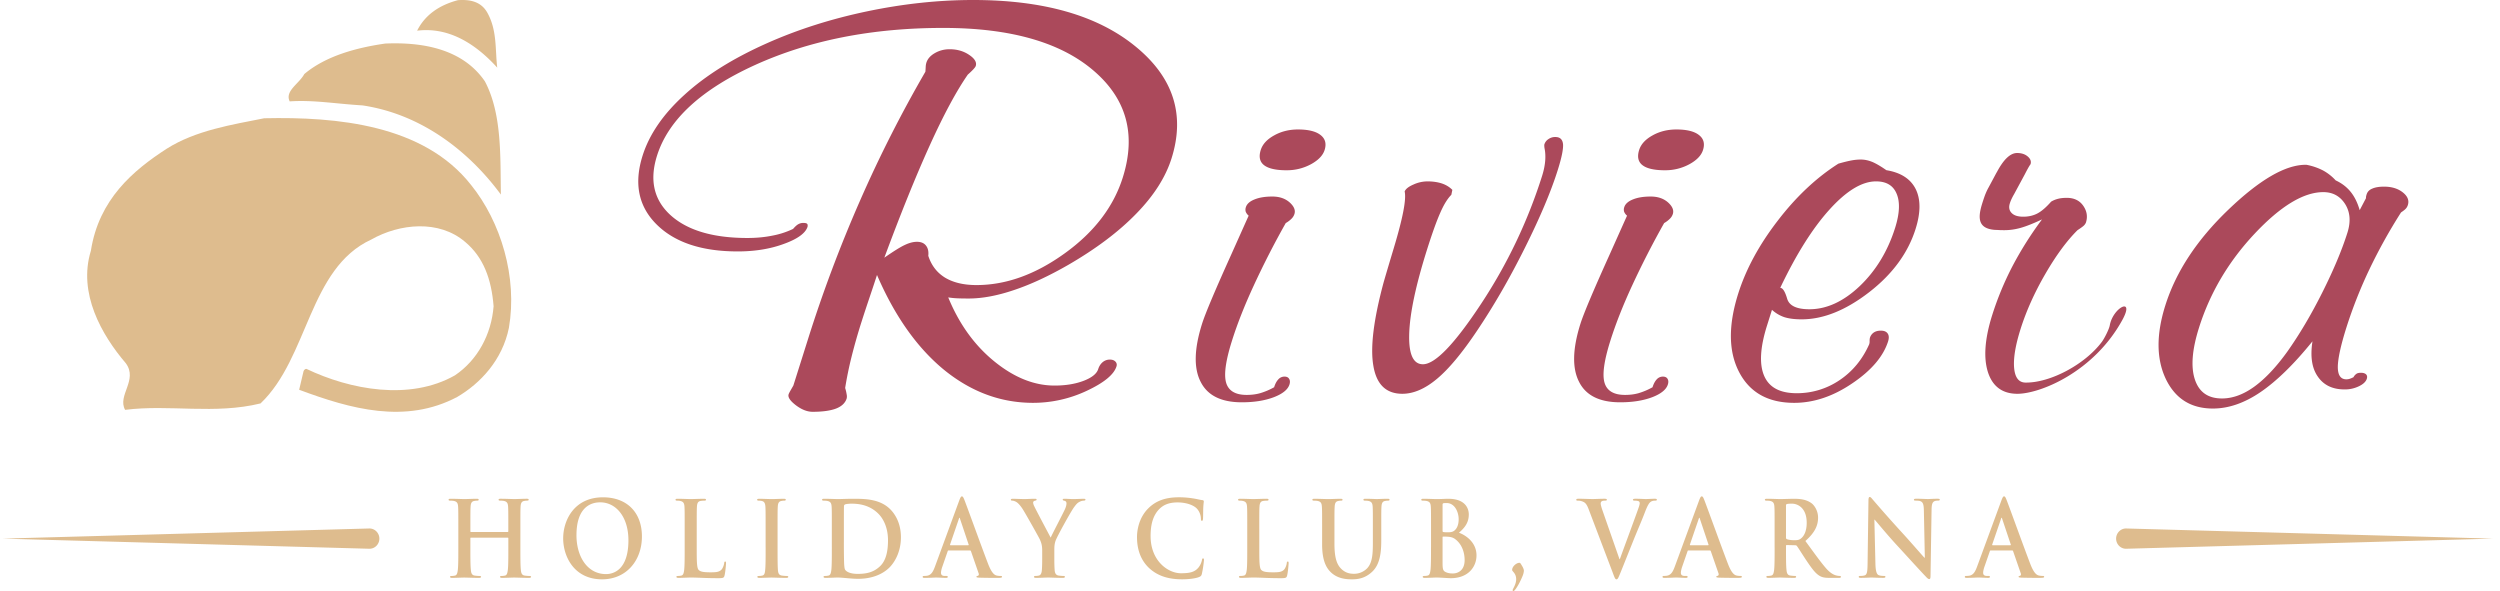 <svg width="203" height="48" viewBox="0 0 203 48" fill="none" xmlns="http://www.w3.org/2000/svg">
    <path fill-rule="evenodd" clip-rule="evenodd" d="M71.212 22.328c-.109.34-.3.925-.58 1.752-.281.834-.498 1.493-.652 1.978a46.891 46.891 0 0 0-.849 2.974 30.05 30.05 0 0 0-.504 2.472c.062.197.097.365.121.516a.753.753 0 0 1 .002.334c-.115.363-.397.638-.855.818-.455.175-1.098.266-1.906.266-.437 0-.889-.174-1.362-.531-.466-.356-.666-.652-.592-.887.019-.06.068-.16.149-.303l.236-.41 1.192-3.776a110.514 110.514 0 0 1 4.23-11.255 104.604 104.604 0 0 1 5.3-10.452c.017-.197.022-.348.028-.454.01-.114.03-.205.053-.281.099-.31.323-.569.692-.78.358-.206.756-.311 1.192-.311.605 0 1.136.151 1.582.454.456.303.636.607.542.903-.038.121-.241.34-.603.666l-.033.024c-.928 1.334-1.961 3.252-3.103 5.77-1.142 2.519-2.368 5.56-3.684 9.109.74-.515 1.295-.864 1.659-1.032.366-.174.695-.258.989-.258.338 0 .58.107.737.312.165.212.221.485.184.826.247.766.692 1.358 1.354 1.768.665.402 1.516.607 2.557.607 2.401 0 4.788-.858 7.173-2.58 2.382-1.713 3.956-3.768 4.708-6.15 1.108-3.511.306-6.408-2.4-8.707-2.7-2.298-6.767-3.443-12.184-3.443-5.755 0-10.83 1.001-15.24 2.995-4.411 2.003-7.073 4.46-7.995 7.38-.624 1.98-.26 3.587 1.093 4.824 1.362 1.235 3.441 1.858 6.252 1.858.712 0 1.388-.062 2.017-.19a6.726 6.726 0 0 0 1.685-.546c.166-.19.305-.319.433-.387a.812.812 0 0 1 .396-.1c.16 0 .26.023.307.069.049.046.06.122.04.243-.164.516-.801.986-1.915 1.389-1.108.41-2.355.614-3.752.614-2.934 0-5.13-.736-6.598-2.2-1.468-1.464-1.841-3.322-1.131-5.573.548-1.737 1.681-3.383 3.402-4.945 1.712-1.563 3.93-2.95 6.643-4.163 2.526-1.13 5.245-1.995 8.17-2.61C73.315.312 76.189 0 79.017 0 84.736 0 89.133 1.26 92.2 3.77c3.077 2.51 4.051 5.536 2.928 9.093-.48 1.524-1.435 3.026-2.867 4.49-1.422 1.464-3.266 2.85-5.52 4.156-1.574.903-3.035 1.585-4.397 2.04-1.365.463-2.593.69-3.686.69-.454 0-.798-.008-1.034-.022a6.549 6.549 0 0 1-.628-.068c.885 2.154 2.127 3.883 3.74 5.195 1.614 1.313 3.24 1.964 4.894 1.964.9 0 1.687-.129 2.364-.387.668-.258 1.061-.576 1.18-.949.074-.234.196-.424.366-.568a.894.894 0 0 1 .59-.205c.187 0 .339.053.446.167.1.107.13.236.082.387-.21.667-1.016 1.326-2.413 1.98a10.214 10.214 0 0 1-4.355.978c-2.633 0-5.036-.895-7.23-2.677-2.183-1.79-4.005-4.361-5.448-7.706zm33.192-4.217a70.381 70.381 0 0 0-2.595 5.066c-.755 1.632-1.342 3.126-1.772 4.49-.506 1.601-.667 2.73-.478 3.398.19.667.752 1.002 1.667 1.002.401 0 .771-.046 1.113-.145a5.408 5.408 0 0 0 1.12-.478c.088-.28.201-.492.346-.644a.662.662 0 0 1 .496-.22c.178 0 .301.06.371.174.079.122.093.274.032.47-.13.41-.561.759-1.279 1.032-.726.273-1.588.41-2.592.41-1.673 0-2.787-.554-3.343-1.669-.567-1.106-.524-2.677.118-4.71.256-.811 1.043-2.684 2.37-5.62.599-1.334 1.063-2.38 1.413-3.154a.841.841 0 0 1-.237-.319.608.608 0 0 1 .011-.371c.084-.265.319-.478.706-.63.389-.16.874-.234 1.443-.234.58 0 1.044.159 1.406.478.353.319.487.63.388.94a.908.908 0 0 1-.235.38 2.148 2.148 0 0 1-.469.356v-.002zm.082-4.285c-.872 0-1.478-.136-1.837-.409-.359-.273-.449-.69-.277-1.237.151-.478.515-.871 1.097-1.19.572-.32 1.218-.477 1.929-.477.837 0 1.447.151 1.824.447.387.295.499.705.336 1.22-.142.447-.511.827-1.103 1.153a4.077 4.077 0 0 1-1.97.492l.001.001zm9.571 1.722c.082-.205.32-.395.711-.562a2.767 2.767 0 0 1 1.131-.258c.453 0 .852.06 1.199.175.344.12.618.295.833.515l-.083.402c-.298.295-.6.774-.891 1.44-.299.668-.657 1.663-1.074 2.982-.912 2.889-1.399 5.164-1.454 6.833-.055 1.669.313 2.503 1.113 2.503.988 0 2.561-1.63 4.712-4.891a41.559 41.559 0 0 0 4.965-10.406c.27-.856.333-1.615.192-2.267-.016-.144-.022-.243-.007-.29a.795.795 0 0 1 .332-.431.943.943 0 0 1 .56-.167c.381 0 .587.198.623.592.028.386-.113 1.092-.433 2.1-.549 1.745-1.439 3.853-2.671 6.318-1.233 2.472-2.529 4.716-3.9 6.75-1.191 1.774-2.268 3.071-3.233 3.876-.969.811-1.905 1.213-2.812 1.213-1.317 0-2.099-.758-2.352-2.267-.263-1.509.022-3.762.826-6.757.192-.668.469-1.6.829-2.799.736-2.442 1.033-3.974.885-4.604h-.001zm21.073 2.563a71.235 71.235 0 0 0-2.596 5.066c-.754 1.632-1.342 3.126-1.772 4.49-.506 1.601-.667 2.73-.477 3.398.19.667.751 1.002 1.667 1.002.401 0 .77-.046 1.113-.145a5.437 5.437 0 0 0 1.121-.478c.088-.28.2-.492.345-.644a.665.665 0 0 1 .497-.22c.177 0 .301.06.372.174.078.122.091.274.029.47-.129.41-.56.759-1.277 1.032-.726.273-1.589.41-2.594.41-1.672 0-2.787-.554-3.341-1.669-.567-1.106-.526-2.677.115-4.71.257-.811 1.044-2.684 2.371-5.62.599-1.334 1.063-2.38 1.413-3.154a.827.827 0 0 1-.236-.319.6.6 0 0 1 .01-.371c.084-.265.32-.478.706-.63.388-.16.875-.234 1.443-.234.579 0 1.044.159 1.406.478.353.319.486.63.389.94a.92.92 0 0 1-.236.38 2.14 2.14 0 0 1-.468.356v-.002zm.081-4.285c-.872 0-1.478-.136-1.836-.409-.358-.273-.449-.69-.277-1.237.152-.478.516-.871 1.097-1.19.572-.32 1.219-.477 1.93-.477.836 0 1.446.151 1.824.447.388.295.498.705.334 1.22-.14.447-.509.827-1.102 1.153a4.073 4.073 0 0 1-1.969.492l-.001.001zm9.342 9.548c.205 0 .389.288.561.872.165.577.767.865 1.807.865 1.405 0 2.77-.629 4.09-1.88 1.311-1.252 2.271-2.83 2.871-4.726.368-1.167.412-2.092.126-2.767-.276-.676-.837-1.01-1.673-1.01-1.147 0-2.404.766-3.783 2.292-1.379 1.524-2.708 3.647-3.998 6.354h-.001zm-.669 1.783-.399 1.267c-.566 1.79-.641 3.154-.235 4.095.405.94 1.279 1.41 2.64 1.41a6.159 6.159 0 0 0 3.484-1.061c1.061-.713 1.856-1.683 2.405-2.912a.878.878 0 0 0 .035-.197 1.346 1.346 0 0 1 .018-.31.805.805 0 0 1 .33-.456c.156-.1.339-.144.562-.144.267 0 .447.075.557.235.104.152.117.365.034.63-.389 1.229-1.365 2.374-2.921 3.42-1.551 1.054-3.122 1.577-4.705 1.577-2.117 0-3.606-.834-4.475-2.502-.864-1.661-.887-3.785-.073-6.363.628-1.986 1.695-3.959 3.202-5.915 1.498-1.957 3.143-3.504 4.934-4.642.42-.12.766-.205 1.042-.258a4.11 4.11 0 0 1 .78-.076c.311 0 .627.069.942.198.313.136.688.356 1.133.667 1.167.19 1.965.704 2.38 1.532.413.834.411 1.91-.011 3.246-.618 1.956-1.879 3.67-3.773 5.134-1.894 1.463-3.718 2.198-5.471 2.198-.578 0-1.038-.06-1.403-.174a2.859 2.859 0 0 1-1.012-.598zm18.093-6.492c-1.447-.11-1.362-1.07-1.005-2.198.108-.342.198-.6.268-.767.073-.174.15-.334.232-.478l.629-1.175.055-.091c.545-1.024 1.088-1.532 1.632-1.532.364 0 .653.098.869.288.224.19.291.402.222.622-.127.174-.277.455-.464.818l-.876 1.623a4.598 4.598 0 0 0-.2.38 2.871 2.871 0 0 0-.14.357c-.1.319-.052.583.144.78.194.205.509.304.946.304.436 0 .821-.091 1.151-.265.342-.182.709-.5 1.111-.956.175-.106.36-.182.572-.235.204-.052.442-.075.7-.075.587 0 1.037.213 1.337.644.298.433.37.88.219 1.358a.731.731 0 0 1-.179.258c-.1.091-.272.213-.506.365-.866.857-1.74 2.047-2.619 3.563-.879 1.517-1.543 3.003-2.004 4.46-.422 1.335-.594 2.39-.522 3.178.073.78.383 1.168.918 1.175 2.023.029 4.832-1.48 6.196-3.295.217-.289.594-1.036.65-1.348.267-1.482 2.074-2.356 1.017-.432-2.326 4.233-6.683 5.985-8.515 5.985-1.21 0-2.012-.584-2.392-1.75-.375-1.176-.26-2.725.347-4.65.437-1.38.984-2.692 1.641-3.959a28.604 28.604 0 0 1 2.4-3.8c-.698.326-1.268.554-1.725.683-.46.13-.897.19-1.315.19-.151 0-.294 0-.425-.008-.132-.008-.253-.015-.368-.015l-.001-.002zm18.442 13.69c.873 0 1.746-.319 2.635-.963.888-.645 1.786-1.6 2.69-2.86.964-1.365 1.913-2.958 2.825-4.778.913-1.82 1.594-3.443 2.042-4.861.287-.91.22-1.683-.19-2.329-.412-.644-1.005-.963-1.769-.963-1.6 0-3.459 1.123-5.576 3.375-2.116 2.252-3.623 4.8-4.521 7.645-.558 1.767-.669 3.162-.334 4.186.341 1.032 1.068 1.548 2.197 1.548h.001zm7.354-4.642c-1.505 1.865-2.918 3.238-4.22 4.126-1.303.887-2.592 1.334-3.863 1.334-1.788 0-3.064-.804-3.835-2.419-.761-1.616-.774-3.602-.032-5.952.866-2.747 2.572-5.332 5.111-7.767 2.538-2.434 4.632-3.655 6.286-3.655h.054a4.863 4.863 0 0 1 1.388.478c.378.212.711.477.995.789.504.235.904.545 1.217.932.314.387.558.88.733 1.487l.513-.977c-.006-.038 0-.083.004-.13a1.43 1.43 0 0 1 .049-.182c.065-.204.212-.363.456-.462.239-.106.558-.159.958-.159.632 0 1.134.16 1.525.47.39.311.523.653.405 1.024a.743.743 0 0 1-.149.274c-.07.083-.2.189-.404.325a43.366 43.366 0 0 0-2.575 4.635 37.225 37.225 0 0 0-1.856 4.693c-.464 1.472-.696 2.541-.703 3.216 0 .675.233 1.008.695 1.008a.937.937 0 0 0 .281-.045c.09-.03.192-.075.298-.128a.754.754 0 0 1 .25-.281c.077-.053.201-.077.36-.077.189 0 .324.046.413.13.088.092.103.212.058.356-.074.235-.291.44-.637.606a2.582 2.582 0 0 1-1.176.259c-.969 0-1.695-.35-2.169-1.047-.484-.69-.619-1.647-.43-2.86v-.001z" fill="#AB495B"/>
    <path fill-rule="evenodd" clip-rule="evenodd" d="M21.453 9.603c5.914-.131 12.95.52 16.794 5.412 2.425 3.002 3.785 7.502 3.075 11.611-.533 2.61-2.306 4.5-4.199 5.609-4.199 2.218-8.633.98-12.832-.586l.355-1.5s.058-.196.236-.196c3.549 1.696 8.398 2.609 12.064.522 1.833-1.238 2.957-3.326 3.134-5.609-.177-2.217-.828-3.979-2.306-5.218-2.129-1.827-5.322-1.5-7.63-.196-5.084 2.347-5.084 9.589-8.988 13.306-3.725.914-7.391.066-10.998.522-.65-1.174 1.064-2.414.06-3.782-1.952-2.285-3.903-5.675-2.839-9.133.65-4.175 3.43-6.523 6.15-8.284 2.366-1.5 5.323-1.957 7.924-2.478z" fill="#DEBC8E"/>
    <path fill-rule="evenodd" clip-rule="evenodd" d="M31.271 3.537c2.956-.13 6.268.391 8.101 3.066 1.419 2.674 1.242 6.261 1.3 9.196-2.601-3.522-6.445-6.522-11.235-7.24-2.188-.13-3.962-.456-5.913-.326-.414-.847.768-1.434 1.183-2.217 1.774-1.5 4.316-2.152 6.564-2.478v-.001zM37.183.014c.887-.065 1.834.065 2.366.978.827 1.436.65 3 .827 4.5-1.715-1.891-3.902-3.326-6.505-3 .651-1.304 1.833-2.087 3.312-2.478zM162.487 42.118c.008-.034.024-.076.047-.076.024 0 .03.042.039.076l.705 2.104c.007.025 0 .051-.04.051h-1.44c-.031 0-.039-.026-.031-.06l.72-2.095zm-2.944 4.717c0 .07.048.087.149.087.408 0 .839-.027.925-.027.243 0 .579.027.829.027.087 0 .134-.017.134-.087 0-.051-.023-.069-.118-.069h-.117c-.243 0-.313-.11-.313-.261 0-.102.038-.306.117-.518l.423-1.221c.016-.052.03-.068.07-.068h1.745c.038 0 .063.016.078.059l.625 1.807c.04.102-.015.178-.069.195-.078.008-.11.026-.11.076 0 .059.094.059.235.07.625.017 1.198.017 1.479.017.289 0 .36-.017.36-.087 0-.059-.039-.069-.103-.069a1.61 1.61 0 0 1-.327-.033c-.164-.042-.392-.161-.689-.925-.501-1.297-1.753-4.767-1.94-5.234-.079-.194-.126-.27-.197-.27-.078 0-.124.094-.218.34l-1.964 5.344c-.156.424-.305.712-.667.763a2.45 2.45 0 0 1-.242.016c-.062 0-.094.018-.094.069l-.001-.001zm-7.345-4.64h.023c.149.16 1.01 1.22 1.862 2.138.813.88 1.815 1.992 2.308 2.502.086.094.18.188.267.188.071 0 .101-.076.101-.265l.085-5.36c.009-.476.071-.653.29-.721.094-.026.157-.026.235-.026.095 0 .141-.026.141-.077 0-.067-.079-.075-.179-.075-.384 0-.681.024-.767.024-.164 0-.54-.025-.948-.025-.117 0-.203.008-.203.076 0 .051.031.077.125.077.109 0 .297 0 .415.05.188.086.258.246.266.764l.078 3.816h-.039c-.133-.135-1.188-1.355-1.722-1.933a112.059 112.059 0 0 1-2.424-2.731c-.134-.152-.205-.262-.291-.262-.077 0-.102.119-.102.288l-.07 5.03c-.007.737-.039.983-.242 1.05-.11.035-.25.043-.352.043-.079 0-.125.017-.125.068 0 .077.07.087.172.087.408 0 .775-.026.846-.026.149 0 .461.026.97.026.109 0 .18-.017.18-.087 0-.051-.046-.069-.133-.069-.126 0-.274-.008-.407-.059-.157-.058-.258-.28-.274-.942l-.085-3.57-.001.001zm-7.175-1.145c0-.068.016-.102.07-.119.079-.025.219-.034.415-.034.462 0 1.197.34 1.197 1.552 0 .695-.226 1.087-.462 1.273-.14.11-.242.144-.555.144-.196 0-.43-.026-.595-.084-.054-.027-.07-.06-.07-.155v-2.578zm-.923 3.402c0 .78 0 1.458-.039 1.815-.032.246-.07.433-.228.467a1.2 1.2 0 0 1-.281.033c-.094 0-.124.026-.124.069 0 .059.054.087.156.087.313 0 .806-.027.954-.027.118 0 .696.027 1.15.027.103 0 .157-.028.157-.087 0-.043-.031-.069-.094-.069-.094 0-.265-.016-.384-.033-.233-.035-.282-.22-.305-.467-.039-.356-.039-1.035-.039-1.823v-.119c0-.05.023-.068.062-.068l.681.017c.054 0 .102.008.141.06.102.126.461.712.774 1.179.438.653.736 1.052 1.073 1.247.202.119.398.163.837.163h.743c.094 0 .149-.018.149-.087 0-.043-.032-.069-.094-.069-.063 0-.134-.008-.219-.025-.118-.025-.439-.085-.877-.576-.461-.526-1.001-1.29-1.697-2.238.789-.696 1.031-1.273 1.031-1.901 0-.569-.312-1.002-.531-1.164-.423-.313-.947-.363-1.44-.363-.243 0-.838.025-1.104.025-.163 0-.657-.025-1.072-.025-.117 0-.172.017-.172.076 0 .06.047.077.133.077.109 0 .242.009.305.025.258.059.32.195.336.483.016.272.016.501.016 1.8v1.492l.002-.001zm-6.158-2.334c.008-.033.023-.075.047-.075.023 0 .031.041.039.075l.704 2.105c.007.025 0 .05-.039.05h-1.44c-.031 0-.04-.025-.031-.06l.719-2.095h.001zm-2.943 4.718c0 .07.047.087.149.087.408 0 .838-.027.924-.027.242 0 .579.027.829.027.087 0 .133-.018.133-.087 0-.051-.023-.069-.117-.069h-.118c-.243 0-.312-.11-.312-.261 0-.103.04-.307.116-.518l.423-1.221c.016-.052.031-.069.07-.069h1.744c.041 0 .064.017.078.06l.627 1.807c.038.102-.016.178-.071.195-.077.008-.109.026-.109.076 0 .059.094.059.234.07.625.017 1.197.017 1.479.017.289 0 .36-.018.36-.087 0-.059-.04-.069-.101-.069-.094 0-.212-.008-.329-.033-.165-.043-.392-.162-.689-.925-.501-1.297-1.752-4.767-1.94-5.234-.078-.195-.126-.27-.196-.27-.079 0-.126.094-.22.34L136 45.989c-.156.424-.306.712-.666.763a2.47 2.47 0 0 1-.243.016c-.063 0-.094.017-.094.068h.002zm-7.004-6.26c0 .05.023.076.094.076.063 0 .189 0 .306.035.284.085.416.176.596.644l1.972 5.191c.149.402.196.52.297.52.109 0 .157-.136.36-.63.172-.424.54-1.348 1.04-2.596.423-1.042.634-1.501.939-2.3.211-.542.328-.685.43-.762.141-.102.305-.102.383-.102.078 0 .126-.017.126-.077 0-.059-.063-.076-.165-.076-.236 0-.602.025-.735.025-.103 0-.43-.025-.822-.025-.149 0-.219.017-.219.084 0 .061.063.069.133.069.102 0 .219.009.313.041.07.026.102.094.102.163 0 .075-.032.203-.07.313-.188.56-1.205 3.29-1.542 4.233h-.031l-1.347-3.86c-.109-.306-.179-.543-.179-.653 0-.076.024-.136.078-.178.063-.051.18-.06.305-.06.07 0 .118-.017.118-.077 0-.059-.087-.075-.181-.075-.391 0-.767.024-.962.024-.274 0-.721-.025-1.137-.025-.116 0-.203.008-.203.076l.001.001zm-5.21 5.707c0 .12.329.264.329.749 0 .196-.061.433-.228.738-.015.043-.061.103-.061.145 0 .043.039.085.061.085.048 0 .079-.05.133-.102.267-.332.517-.882.619-1.138a1.42 1.42 0 0 0 .102-.408c0-.093-.04-.227-.173-.44-.101-.17-.124-.212-.195-.212-.234 0-.587.289-.587.584zm-5.648-5.275c0-.092.015-.127.07-.145.078-.016.149-.016.258-.016.673 0 .979.746.979 1.315 0 .416-.119.722-.321.899-.134.127-.305.161-.564.161-.18 0-.297-.007-.368-.024-.031-.01-.054-.026-.054-.095v-2.095zm0 2.62c0-.04.015-.058.047-.058.117 0 .194 0 .336.009.305.016.485.076.649.204.595.45.76 1.171.76 1.696 0 .883-.595 1.086-.947 1.086-.181 0-.361-.01-.571-.102-.251-.111-.274-.254-.274-.815v-2.02zm-.939.825c0 .78 0 1.458-.039 1.815-.032.246-.071.433-.228.467a1.187 1.187 0 0 1-.281.033c-.094 0-.125.026-.125.068 0 .06.054.088.156.088.313 0 .807-.029.986-.029.236 0 .948.054 1.135.054 1.439 0 2.09-.944 2.09-1.85 0-1.002-.783-1.604-1.424-1.842.43-.373.798-.788.798-1.483 0-.451-.25-1.273-1.665-1.273-.267 0-.572.025-.956.025-.157 0-.649-.025-1.065-.025-.116 0-.172.017-.172.076 0 .06.047.076.133.076.11 0 .244.01.306.026.258.058.32.195.336.483.016.271.016.51.016 1.799v1.493l-.001-.001zm-9.633-3.877c0 .06.048.077.132.077.11 0 .244.009.307.025.258.059.32.195.335.483.017.272.017.51.017 1.807v1.23c0 1.239.296 1.867.697 2.257.571.561 1.322.586 1.736.586.508 0 1.072-.092 1.628-.612.656-.61.742-1.612.742-2.561v-.9c0-1.297 0-1.535.015-1.807.017-.297.079-.441.291-.483.093-.016.14-.025.226-.025.094 0 .141-.017.141-.077s-.055-.076-.165-.076c-.304 0-.798.025-.891.025-.008 0-.501-.025-.901-.025-.108 0-.164.017-.164.076 0 .06.047.077.134.077.085 0 .219.009.281.025.258.059.321.195.337.483.015.272.015.51.015 1.807v1.053c0 .881-.023 1.646-.453 2.112a1.472 1.472 0 0 1-1.08.458c-.266 0-.626-.034-.977-.347-.384-.34-.611-.859-.611-2.096V42.97c0-1.297 0-1.536.017-1.807.015-.297.078-.441.289-.483.093-.017.14-.026.226-.026.079 0 .125-.016.125-.076s-.055-.076-.172-.076c-.281 0-.775.025-.962.025-.236 0-.728-.025-1.143-.025-.117 0-.172.017-.172.076v-.001zm-4.311 2.392c0-1.297 0-1.535.016-1.807.016-.297.078-.441.289-.483a1.98 1.98 0 0 1 .305-.025c.094 0 .141-.017.141-.077s-.055-.076-.164-.076c-.306 0-.875.025-1.064.025-.211 0-.705-.025-1.072-.025-.117 0-.172.017-.172.076 0 .06.047.077.133.077.102 0 .196.009.258.025.258.059.321.195.336.483.016.272.016.51.016 1.807v1.493c0 .78 0 1.45-.038 1.807-.032.246-.071.433-.227.467a1.204 1.204 0 0 1-.282.033c-.094 0-.124.026-.124.068 0 .06.055.088.157.088.313 0 .806-.029.986-.029.634 0 1.15.054 2.277.054.407 0 .446-.043.493-.23.062-.247.117-.883.117-.977 0-.1-.007-.145-.063-.145-.063 0-.078.052-.087.129-.015.16-.109.398-.202.51-.196.228-.502.236-.916.236-.611 0-.814-.06-.947-.188-.165-.151-.165-.736-.165-1.823V42.97h-.001zm-9.929.646c0 .822.203 1.77.97 2.5.713.67 1.613.926 2.685.926.501 0 1.096-.058 1.408-.195.132-.06.164-.103.203-.247a8.704 8.704 0 0 0 .172-1.129c0-.066-.016-.126-.07-.126-.063 0-.078.035-.102.17a1.46 1.46 0 0 1-.266.56c-.313.39-.735.475-1.432.475-1.048 0-2.465-1.001-2.465-3.02 0-.83.15-1.637.72-2.206.345-.339.79-.526 1.471-.526.72 0 1.33.229 1.588.526.196.221.299.518.306.78 0 .119.016.187.078.187.07 0 .086-.068.094-.195.015-.17.007-.636.023-.917.016-.296.04-.399.04-.466 0-.051-.032-.094-.118-.102-.234-.026-.485-.102-.783-.143a7.052 7.052 0 0 0-1.134-.086c-1.166 0-1.91.34-2.473.9-.75.747-.916 1.756-.916 2.334h.001zm-7.699 1.806c0 .135 0 .491-.024.848-.015.246-.086.433-.242.467-.07.016-.166.033-.275.033-.085 0-.124.026-.124.068 0 .07.063.088.172.088.29 0 .782-.027.979-.027.211 0 .703.027 1.197.027.101 0 .164-.029.164-.088 0-.042-.038-.068-.126-.068-.11 0-.281-.016-.39-.033-.235-.035-.306-.22-.32-.467-.025-.357-.025-.713-.025-.848v-.696c0-.288 0-.552.117-.856.141-.365 1.237-2.358 1.496-2.698.171-.229.258-.33.422-.415a.802.802 0 0 1 .343-.102c.087 0 .15-.026.15-.085 0-.05-.055-.067-.141-.067-.148 0-.665.025-.837.025-.227 0-.478-.025-.735-.025-.094 0-.134.017-.134.076 0 .05.07.069.141.086.134.032.164.127.164.211 0 .11-.031.255-.11.441-.108.262-1.095 2.138-1.172 2.342-.126-.239-1.22-2.291-1.332-2.546a.826.826 0 0 1-.094-.288c0-.068.04-.136.11-.153.118-.034.173-.042.173-.094 0-.05-.04-.076-.118-.076-.352 0-.672.025-.836.025-.258 0-.847-.025-.988-.025-.094 0-.149.025-.149.076 0 .06.055.077.118.077.094 0 .227.05.33.11.15.093.344.305.54.619.274.442 1.322 2.308 1.377 2.443.102.246.18.433.18.9v.695zm-6.76-3.3c.007-.034.023-.076.047-.076.023 0 .032.041.038.075l.705 2.105c.008.025 0 .05-.04.05h-1.439c-.031 0-.039-.025-.031-.06l.719-2.095zm-2.944 4.716c0 .07.047.088.149.088.408 0 .838-.027.924-.027.243 0 .58.027.83.027.086 0 .132-.018.132-.088 0-.05-.023-.068-.117-.068h-.117c-.243 0-.313-.11-.313-.261 0-.103.039-.307.117-.518l.423-1.221c.015-.052.032-.069.07-.069h1.745c.039 0 .062.017.078.06l.626 1.807c.04.101-.015.178-.07.194-.079.009-.11.026-.11.076 0 .06.094.06.235.07.626.018 1.196.018 1.478.018.29 0 .36-.018.36-.088 0-.058-.038-.068-.101-.068-.094 0-.212-.008-.33-.033-.163-.043-.39-.162-.688-.925-.5-1.297-1.752-4.767-1.94-5.234-.078-.195-.126-.27-.196-.27-.077 0-.125.093-.219.34l-1.963 5.344c-.156.423-.305.711-.667.763a2.463 2.463 0 0 1-.242.016c-.063 0-.094.017-.094.068zm-6.399-4.011c0-.67 0-1.408.008-1.697 0-.093.023-.135.094-.17.062-.033.352-.06.509-.06.61 0 1.502.102 2.222.85.336.347.75 1.043.75 2.12 0 .882-.156 1.655-.657 2.12-.47.442-1.002.611-1.8.611-.618 0-.923-.178-1.025-.34-.063-.092-.079-.432-.086-.644a63.183 63.183 0 0 1-.015-1.722v-1.069zm-.978 1.629c0 .788 0 1.457-.038 1.815-.032.246-.07.432-.227.467-.07.016-.163.033-.282.033-.094 0-.125.026-.125.068 0 .06.054.087.156.087.313 0 .806-.028.986-.028.392 0 1.095.104 1.666.104 1.448 0 2.261-.603 2.622-1.002.438-.484.852-1.298.852-2.368 0-1.016-.368-1.721-.758-2.162-.853-.967-2.16-.967-3.139-.967-.468 0-.961.025-1.204.025-.22 0-.712-.025-1.127-.025-.118 0-.172.017-.172.076 0 .06.048.076.133.076.11 0 .243.01.306.026.258.058.32.195.336.483.015.271.015.51.015 1.799v1.493zm-5.375 0c0 .83 0 1.5-.04 1.857-.023.246-.07.39-.226.425-.07.016-.165.033-.282.033-.094 0-.125.026-.125.068 0 .06.055.087.157.087.313 0 .805-.026.984-.026.212 0 .705.026 1.222.026.086 0 .148-.028.148-.087 0-.042-.04-.068-.126-.068-.117 0-.289-.016-.398-.033-.235-.035-.29-.187-.314-.416-.031-.365-.031-1.036-.031-1.866v-1.485c0-1.297 0-1.536.016-1.807.015-.297.078-.441.29-.483.093-.017.156-.026.234-.026.078 0 .126-.016.126-.084 0-.05-.063-.067-.165-.067-.297 0-.76.025-.955.025-.226 0-.72-.025-1.017-.025-.124 0-.188.017-.188.067 0 .068.048.084.126.084.094 0 .196.01.282.035.172.042.25.187.265.475.016.271.016.51.016 1.807v1.485-.001zm-5.595-1.485c0-1.297 0-1.536.015-1.807.016-.297.079-.441.29-.483.094-.017.22-.026.305-.026.094 0 .141-.016.141-.076s-.055-.076-.165-.076c-.304 0-.875.025-1.064.025-.21 0-.705-.025-1.072-.025-.117 0-.172.017-.172.076 0 .06.047.076.133.076.102 0 .196.01.258.026.258.058.32.195.337.483.015.271.015.51.015 1.807v1.493c0 .78 0 1.45-.039 1.806-.031.247-.07.433-.227.468-.07.016-.164.033-.281.033-.094 0-.125.026-.125.068 0 .06.055.087.156.087.313 0 .806-.028.986-.028.633 0 1.15.053 2.277.053.406 0 .446-.042.492-.23.063-.247.118-.883.118-.976 0-.1-.008-.145-.063-.145-.063 0-.078.052-.086.129-.016.16-.11.398-.204.51-.196.228-.501.235-.915.235-.61 0-.813-.06-.946-.187-.165-.151-.165-.737-.165-1.823v-1.493zm-9.765.484c0-2.121 1.025-2.663 1.926-2.663 1.282 0 2.292 1.179 2.292 3.08 0 2.459-1.268 2.747-1.816 2.747-1.503 0-2.403-1.4-2.403-3.163l.001-.001zm-1.08.254c0 1.51.909 3.335 3.154 3.335 1.987 0 3.24-1.537 3.24-3.48 0-1.95-1.214-3.18-3.163-3.18-2.347 0-3.23 1.875-3.23 3.324zm-7.488-.508c-.023 0-.047-.018-.047-.06v-.178c0-1.29 0-1.528.016-1.799.016-.297.078-.441.29-.483.093-.017.163-.026.226-.026.094 0 .141-.016.141-.076s-.055-.076-.165-.076c-.305 0-.797.025-.986.025-.21 0-.704-.025-1.126-.025-.11 0-.165.017-.165.076 0 .06.046.076.133.076.109 0 .242.01.305.026.258.058.32.195.336.483.016.271.016.51.016 1.799v1.493c0 .78 0 1.457-.04 1.815-.03.246-.07.432-.227.467a1.2 1.2 0 0 1-.281.033c-.094 0-.125.026-.125.068 0 .06.055.087.157.087.312 0 .805-.026.985-.026.22 0 .712.026 1.22.026.095 0 .157-.028.157-.087 0-.042-.039-.068-.125-.068a2.95 2.95 0 0 1-.398-.033c-.235-.035-.283-.221-.305-.458-.04-.366-.04-1.044-.04-1.824v-.747c0-.043.024-.05.047-.05h2.99c.023 0 .046.017.046.05v.747c0 .78 0 1.457-.04 1.815-.031.246-.07.432-.227.467-.07.016-.164.033-.281.033-.094 0-.127.026-.127.068 0 .06.055.087.165.087.306 0 .799-.026.978-.026.22 0 .712.026 1.22.026.095 0 .157-.028.157-.087 0-.042-.039-.068-.124-.068-.118 0-.291-.016-.4-.033-.234-.035-.28-.221-.305-.458-.038-.366-.038-1.044-.038-1.824V42.96c0-1.29 0-1.528.015-1.799.015-.297.078-.441.289-.483.094-.017.165-.026.227-.026.094 0 .142-.016.142-.076s-.055-.076-.165-.076c-.305 0-.798.025-.986.025-.211 0-.704-.025-1.126-.025-.11 0-.165.017-.165.076 0 .06.047.076.132.076.11 0 .243.01.305.026.258.058.321.195.336.483.016.271.016.51.016 1.799v.177c0 .043-.023.061-.047.061H38.24h.002zM29.983 42.913l-29.776.823 29.776.822c.453.013.822-.368.822-.822 0-.452-.37-.835-.822-.823zM172.651 42.913l29.776.823-29.776.822c-.453.013-.823-.368-.823-.822 0-.452.371-.835.823-.823z" fill="#DEBC8E"/>
</svg>
